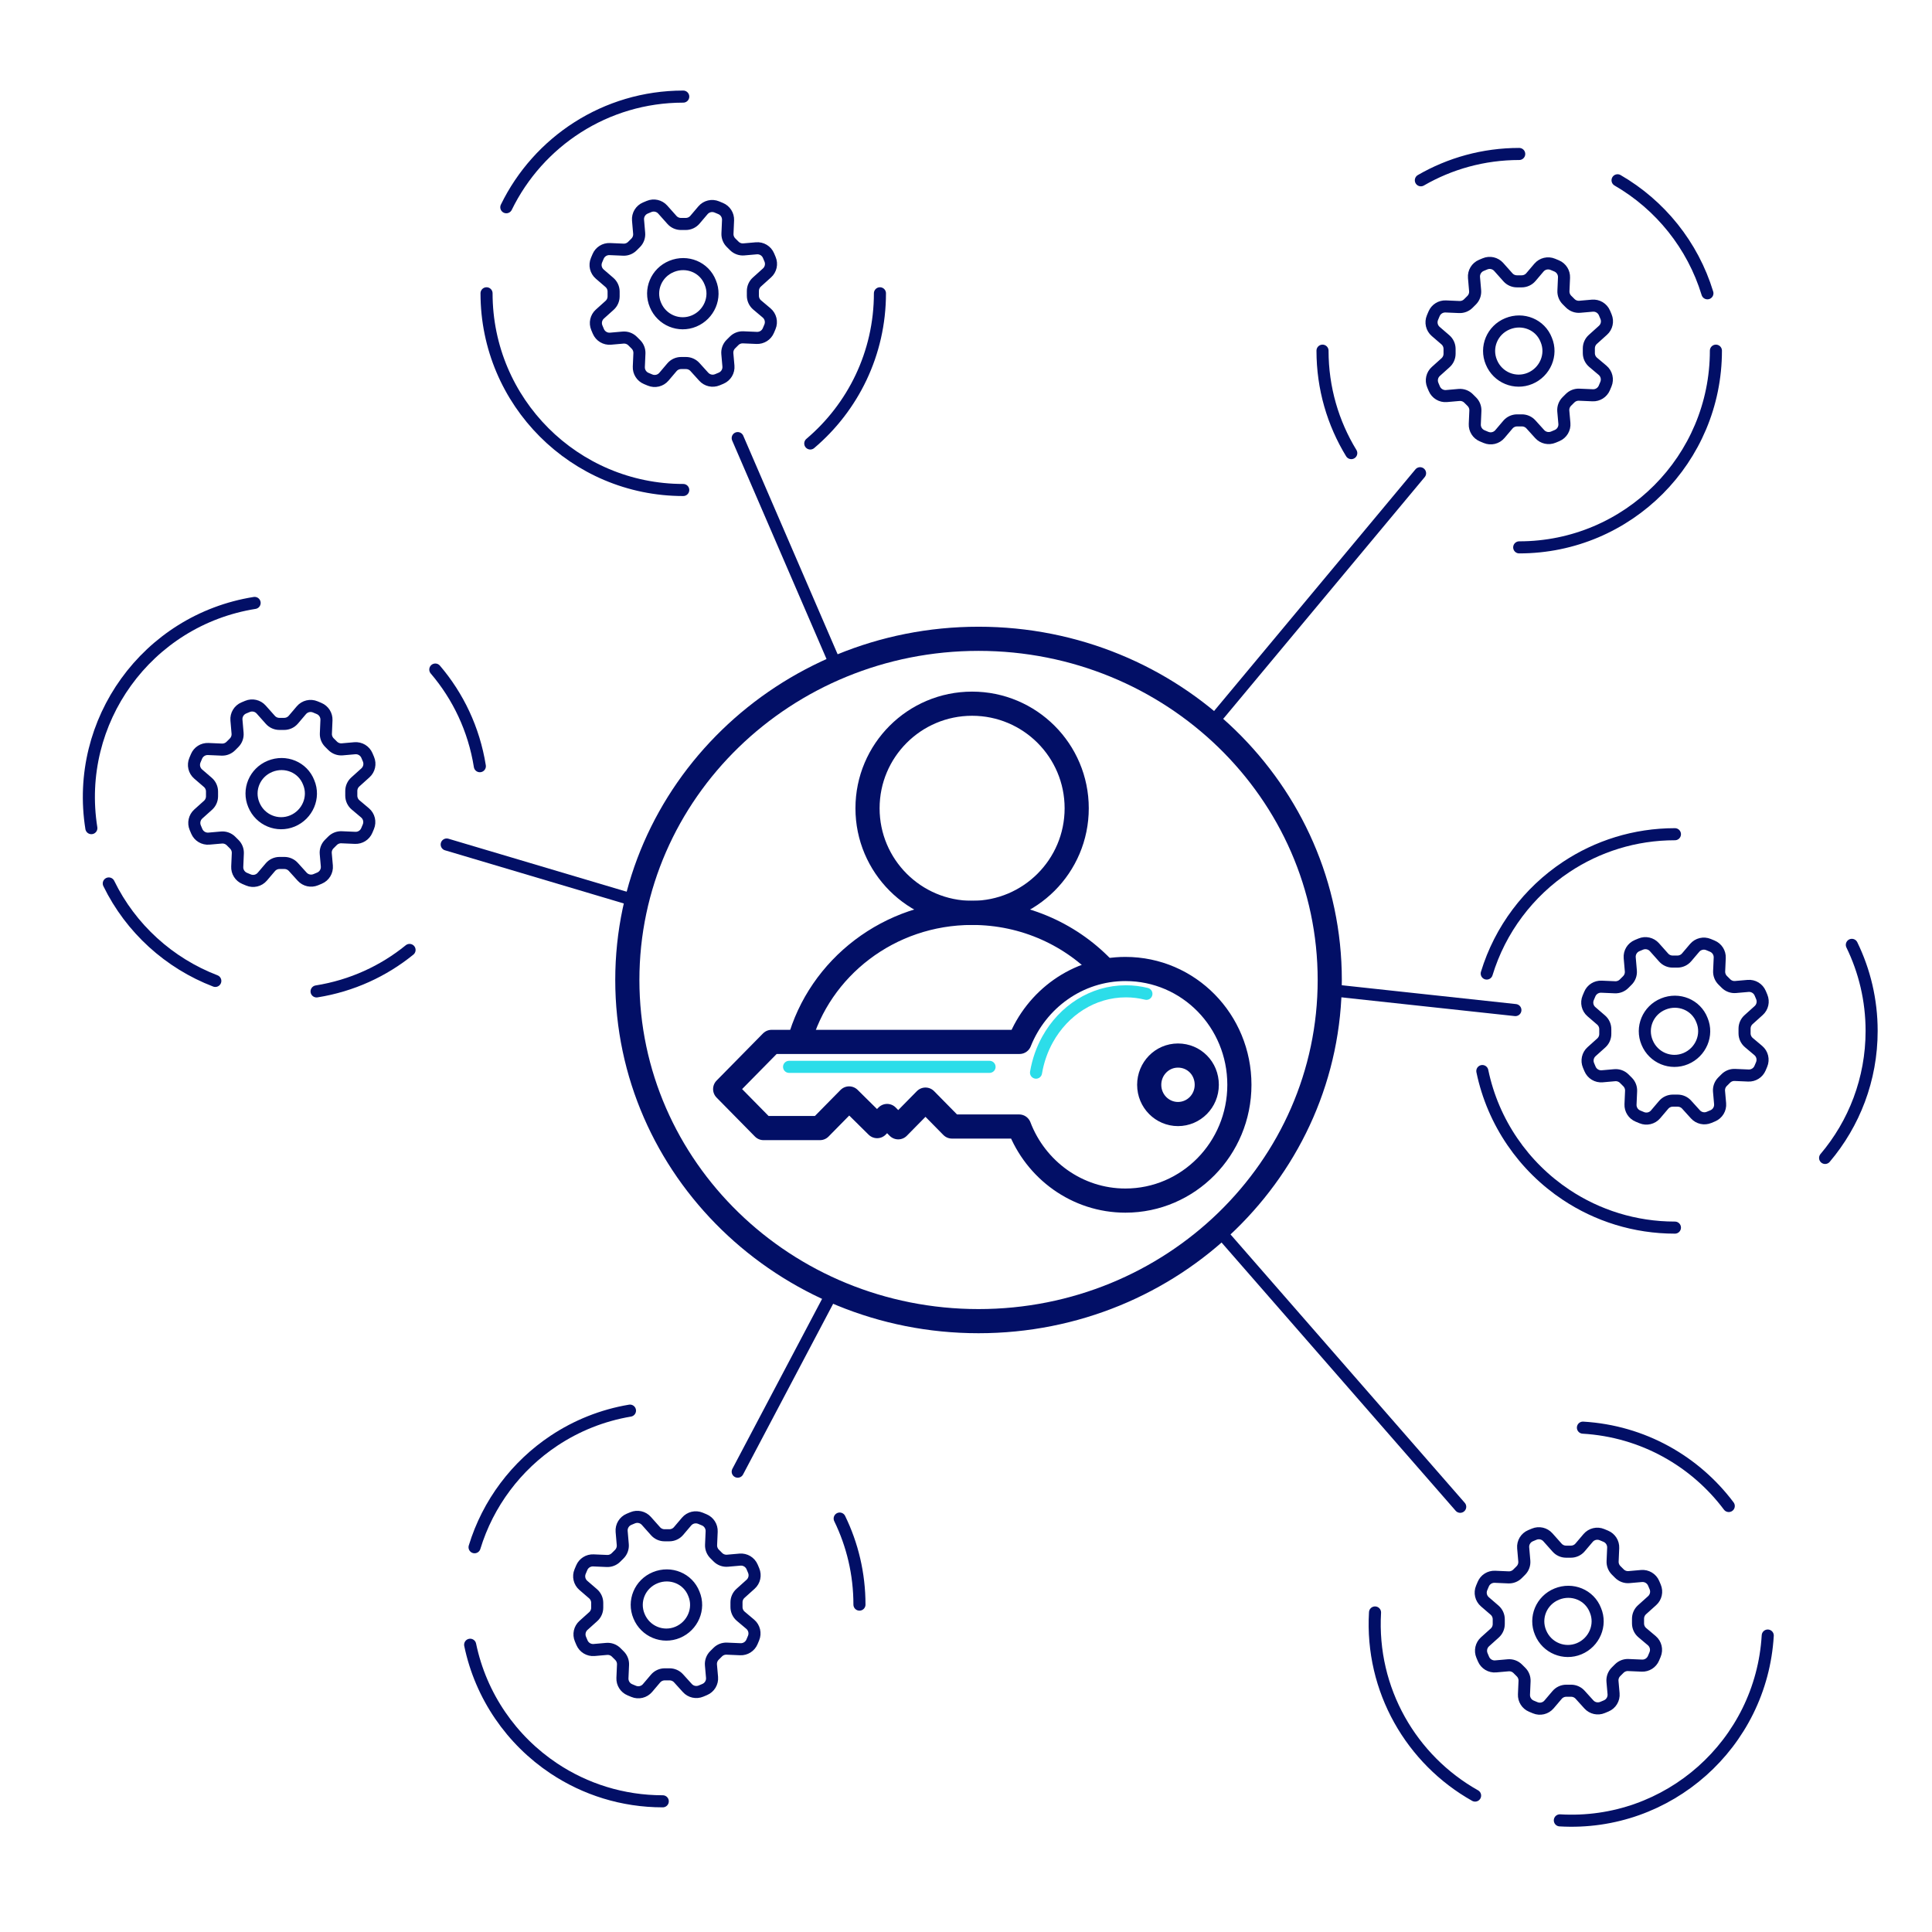 <svg width="320" height="320" viewBox="0 0 320 320" fill="none" xmlns="http://www.w3.org/2000/svg">
<path d="M271.97 266.624C271.549 267.004 271.308 267.544 271.308 268.111V268.893C271.308 269.482 271.568 270.042 272.019 270.422L273.579 271.736C274.249 272.301 274.474 273.236 274.133 274.043L273.874 274.658C273.549 275.428 272.78 275.915 271.945 275.879L269.701 275.782C269.142 275.757 268.599 275.968 268.203 276.362L267.659 276.905C267.238 277.323 267.025 277.907 267.078 278.498L267.258 280.532C267.335 281.4 266.841 282.218 266.037 282.554L265.424 282.811C264.642 283.138 263.739 282.936 263.17 282.308L261.709 280.695C261.33 280.277 260.791 280.038 260.227 280.038H259.425C258.838 280.038 258.281 280.296 257.901 280.743L256.571 282.307C256.007 282.971 255.079 283.193 254.276 282.857L253.644 282.593C252.871 282.27 252.381 281.498 252.418 280.661L252.514 278.447C252.539 277.886 252.326 277.339 251.927 276.943L251.382 276.4C250.964 275.984 250.384 275.773 249.796 275.825L247.731 276.007C246.866 276.083 246.051 275.592 245.713 274.792L245.461 274.194C245.13 273.408 245.333 272.498 245.968 271.929L247.576 270.484C247.999 270.105 248.24 269.564 248.24 268.996V268.202C248.24 267.62 247.986 267.067 247.545 266.687L245.945 265.308C245.288 264.742 245.07 263.815 245.408 263.016L245.674 262.385C245.999 261.615 246.768 261.128 247.603 261.164L249.847 261.262C250.405 261.286 250.949 261.075 251.345 260.681L251.891 260.136C252.311 259.719 252.524 259.137 252.473 258.548L252.286 256.377C252.211 255.511 252.705 254.696 253.507 254.36L254.112 254.107C254.9 253.778 255.809 253.985 256.377 254.622L257.903 256.336C258.283 256.762 258.826 257.005 259.397 257.005H260.189C260.775 257.005 261.333 256.748 261.713 256.3L263.042 254.736C263.606 254.073 264.534 253.85 265.338 254.186L265.969 254.45C266.742 254.773 267.232 255.545 267.195 256.382L267.099 258.596C267.074 259.158 267.287 259.704 267.686 260.1L268.231 260.643C268.649 261.059 269.229 261.27 269.817 261.218L271.882 261.037C272.747 260.961 273.563 261.452 273.9 262.252L274.153 262.851C274.484 263.636 274.281 264.545 273.648 265.115L271.97 266.624ZM257.846 264.032C255.298 265.073 254.121 267.936 255.167 270.408C256.212 272.946 259.088 274.117 261.571 273.076C264.054 272.035 265.296 269.172 264.25 266.7C263.27 264.162 260.395 262.991 257.846 264.032Z" stroke="#020F66" stroke-width="2" stroke-linecap="round" stroke-linejoin="round"/>
<path d="M289.617 168.887C289.195 169.266 288.954 169.806 288.954 170.373V171.155C288.954 171.745 289.215 172.304 289.666 172.685L291.226 173.999C291.896 174.563 292.12 175.498 291.78 176.306L291.521 176.92C291.196 177.69 290.426 178.177 289.591 178.141L287.347 178.044C286.789 178.02 286.246 178.23 285.85 178.625L285.305 179.167C284.885 179.586 284.672 180.17 284.724 180.761L284.904 182.795C284.981 183.663 284.488 184.48 283.684 184.817L283.071 185.073C282.289 185.4 281.386 185.199 280.817 184.571L279.355 182.957C278.976 182.539 278.438 182.3 277.873 182.3H277.071C276.484 182.3 275.927 182.558 275.547 183.005L274.218 184.569C273.654 185.233 272.725 185.455 271.922 185.119L271.291 184.856C270.517 184.532 270.028 183.761 270.064 182.923L270.161 180.71C270.185 180.148 269.972 179.602 269.574 179.205L269.029 178.662C268.611 178.246 268.03 178.036 267.443 178.087L265.377 178.269C264.512 178.345 263.697 177.854 263.36 177.054L263.108 176.456C262.776 175.67 262.979 174.761 263.614 174.191L265.223 172.746C265.645 172.367 265.886 171.826 265.886 171.258V170.464C265.886 169.882 265.633 169.329 265.192 168.949L263.592 167.57C262.934 167.004 262.717 166.078 263.054 165.278L263.32 164.648C263.645 163.877 264.415 163.391 265.25 163.427L267.494 163.524C268.052 163.548 268.595 163.337 268.991 162.943L269.538 162.399C269.957 161.981 270.17 161.399 270.119 160.81L269.932 158.639C269.858 157.773 270.351 156.958 271.153 156.623L271.759 156.37C272.546 156.04 273.456 156.247 274.024 156.885L275.55 158.598C275.929 159.024 276.472 159.268 277.043 159.268H277.835C278.422 159.268 278.979 159.01 279.359 158.563L280.689 156.998C281.253 156.335 282.181 156.112 282.984 156.448L283.615 156.712C284.389 157.036 284.879 157.807 284.842 158.645L284.745 160.858C284.721 161.42 284.934 161.966 285.332 162.363L285.877 162.905C286.295 163.322 286.876 163.532 287.463 163.48L289.529 163.299C290.394 163.223 291.209 163.714 291.547 164.514L291.799 165.113C292.13 165.898 291.928 166.807 291.294 167.377L289.617 168.887ZM275.493 166.295C272.944 167.336 271.768 170.198 272.813 172.671C273.859 175.208 276.734 176.379 279.218 175.338C281.701 174.297 282.942 171.435 281.897 168.962C280.917 166.425 278.041 165.253 275.493 166.295Z" stroke="#020F66" stroke-width="2" stroke-linecap="round" stroke-linejoin="round"/>
<path d="M263.825 56.217C263.403 56.596 263.162 57.136 263.162 57.703V58.485C263.162 59.075 263.423 59.635 263.874 60.015L265.434 61.329C266.104 61.893 266.328 62.828 265.988 63.636L265.729 64.25C265.404 65.02 264.634 65.507 263.799 65.471L261.555 65.374C260.997 65.35 260.454 65.561 260.058 65.955L259.513 66.497C259.093 66.916 258.88 67.5 258.932 68.091L259.112 70.125C259.189 70.993 258.696 71.811 257.892 72.147L257.279 72.403C256.497 72.73 255.594 72.529 255.025 71.901L253.563 70.287C253.184 69.869 252.646 69.63 252.081 69.63H251.279C250.692 69.63 250.135 69.888 249.755 70.335L248.426 71.9C247.862 72.563 246.933 72.785 246.13 72.45L245.499 72.186C244.725 71.862 244.236 71.091 244.272 70.253L244.369 68.04C244.393 67.478 244.18 66.932 243.782 66.535L243.237 65.993C242.819 65.576 242.238 65.366 241.651 65.418L239.585 65.599C238.72 65.675 237.905 65.184 237.568 64.384L237.316 63.786C236.984 63.001 237.187 62.091 237.822 61.521L239.431 60.076C239.853 59.697 240.094 59.156 240.094 58.588V57.794C240.094 57.212 239.841 56.659 239.4 56.279L237.8 54.901C237.142 54.334 236.925 53.408 237.262 52.608L237.528 51.978C237.853 51.208 238.623 50.721 239.458 50.757L241.702 50.854C242.26 50.878 242.803 50.667 243.199 50.273L243.746 49.729C244.165 49.311 244.378 48.73 244.327 48.14L244.14 45.969C244.066 45.103 244.559 44.288 245.362 43.953L245.967 43.7C246.754 43.37 247.664 43.577 248.232 44.215L249.758 45.928C250.137 46.354 250.68 46.598 251.251 46.598H252.043C252.63 46.598 253.187 46.34 253.567 45.893L254.897 44.328C255.461 43.665 256.389 43.443 257.192 43.778L257.823 44.042C258.597 44.366 259.087 45.137 259.05 45.975L258.953 48.188C258.929 48.75 259.142 49.296 259.54 49.693L260.085 50.236C260.503 50.652 261.084 50.862 261.671 50.81L263.737 50.629C264.602 50.553 265.417 51.044 265.755 51.844L266.007 52.443C266.338 53.228 266.136 54.137 265.502 54.707L263.825 56.217ZM249.701 53.625C247.152 54.666 245.976 57.528 247.021 60.001C248.067 62.538 250.942 63.709 253.426 62.668C255.909 61.627 257.15 58.765 256.105 56.292C255.125 53.755 252.249 52.584 249.701 53.625Z" stroke="#020F66" stroke-width="2" stroke-linecap="round" stroke-linejoin="round"/>
<path d="M125.363 46.715C124.941 47.094 124.701 47.634 124.701 48.201V48.983C124.701 49.573 124.961 50.133 125.412 50.513L126.972 51.827C127.642 52.391 127.867 53.326 127.526 54.134L127.267 54.748C126.942 55.518 126.172 56.005 125.337 55.969L123.093 55.872C122.535 55.848 121.992 56.058 121.596 56.453L121.051 56.995C120.631 57.414 120.418 57.998 120.47 58.589L120.65 60.623C120.727 61.491 120.234 62.308 119.43 62.645L118.817 62.901C118.035 63.228 117.132 63.027 116.563 62.398L115.102 60.785C114.722 60.367 114.184 60.128 113.619 60.128H112.817C112.23 60.128 111.673 60.386 111.293 60.833L109.964 62.398C109.4 63.061 108.471 63.283 107.668 62.947L107.037 62.684C106.263 62.36 105.774 61.589 105.81 60.751L105.907 58.538C105.932 57.976 105.718 57.43 105.32 57.033L104.775 56.49C104.357 56.074 103.777 55.864 103.189 55.915L101.123 56.097C100.258 56.173 99.443 55.682 99.106 54.882L98.854 54.284C98.522 53.498 98.725 52.589 99.36 52.019L100.969 50.574C101.391 50.195 101.633 49.654 101.633 49.086V48.292C101.633 47.71 101.379 47.157 100.938 46.777L99.338 45.398C98.68 44.832 98.463 43.906 98.8 43.106L99.066 42.476C99.391 41.706 100.161 41.219 100.996 41.255L103.24 41.352C103.798 41.376 104.341 41.166 104.737 40.771L105.284 40.227C105.703 39.809 105.916 39.227 105.865 38.638L105.679 36.467C105.604 35.601 106.098 34.786 106.9 34.451L107.505 34.198C108.292 33.868 109.202 34.075 109.77 34.713L111.296 36.426C111.675 36.852 112.219 37.096 112.789 37.096H113.581C114.168 37.096 114.725 36.838 115.105 36.391L116.435 34.826C116.999 34.163 117.927 33.94 118.73 34.276L119.362 34.54C120.135 34.864 120.625 35.635 120.588 36.473L120.491 38.686C120.467 39.248 120.68 39.794 121.078 40.191L121.623 40.733C122.041 41.15 122.622 41.36 123.209 41.308L125.275 41.127C126.14 41.051 126.955 41.542 127.293 42.342L127.545 42.941C127.877 43.726 127.674 44.635 127.04 45.205L125.363 46.715ZM111.239 44.123C108.69 45.163 107.514 48.026 108.559 50.499C109.605 53.036 112.48 54.207 114.964 53.166C117.447 52.125 118.688 49.263 117.643 46.79C116.663 44.253 113.787 43.081 111.239 44.123Z" stroke="#020F66" stroke-width="2" stroke-linecap="round" stroke-linejoin="round"/>
<path d="M58.847 129.52C58.426 129.899 58.185 130.44 58.185 131.007V131.788C58.185 132.378 58.445 132.938 58.896 133.318L60.456 134.632C61.126 135.197 61.351 136.132 61.01 136.939L60.751 137.554C60.426 138.324 59.657 138.811 58.822 138.774L56.578 138.677C56.019 138.653 55.476 138.864 55.08 139.258L54.536 139.8C54.115 140.219 53.902 140.803 53.955 141.394L54.135 143.428C54.212 144.296 53.718 145.114 52.914 145.45L52.301 145.706C51.519 146.033 50.616 145.832 50.047 145.204L48.586 143.591C48.207 143.172 47.668 142.934 47.104 142.934H46.302C45.715 142.934 45.158 143.191 44.778 143.638L43.448 145.203C42.884 145.866 41.956 146.089 41.153 145.753L40.521 145.489C39.748 145.166 39.258 144.394 39.295 143.557L39.391 141.343C39.416 140.781 39.203 140.235 38.804 139.838L38.259 139.296C37.841 138.88 37.261 138.669 36.673 138.721L34.608 138.902C33.743 138.978 32.928 138.487 32.59 137.687L32.338 137.09C32.007 136.304 32.21 135.394 32.844 134.824L34.453 133.38C34.876 133 35.117 132.459 35.117 131.892V131.098C35.117 130.516 34.863 129.963 34.422 129.583L32.822 128.204C32.164 127.637 31.947 126.711 32.285 125.911L32.551 125.281C32.876 124.511 33.645 124.024 34.48 124.06L36.724 124.157C37.282 124.181 37.825 123.971 38.222 123.576L38.768 123.032C39.188 122.615 39.401 122.033 39.35 121.443L39.163 119.273C39.088 118.407 39.582 117.591 40.384 117.256L40.989 117.003C41.777 116.674 42.686 116.881 43.254 117.518L44.78 119.231C45.16 119.657 45.703 119.901 46.273 119.901H47.066C47.652 119.901 48.21 119.643 48.59 119.196L49.919 117.632C50.483 116.968 51.411 116.746 52.215 117.082L52.846 117.346C53.619 117.669 54.109 118.441 54.072 119.278L53.976 121.492C53.951 122.053 54.164 122.6 54.563 122.996L55.108 123.539C55.526 123.955 56.106 124.165 56.694 124.114L58.759 123.932C59.624 123.856 60.44 124.347 60.777 125.147L61.03 125.746C61.361 126.532 61.158 127.44 60.525 128.01L58.847 129.52ZM44.723 126.928C42.175 127.969 40.998 130.832 42.044 133.304C43.089 135.842 45.965 137.013 48.448 135.972C50.931 134.931 52.173 132.068 51.127 129.596C50.147 127.058 47.272 125.887 44.723 126.928Z" stroke="#020F66" stroke-width="2" stroke-linecap="round" stroke-linejoin="round"/>
<path d="M122.648 263.91C122.226 264.289 121.986 264.829 121.986 265.396V266.178C121.986 266.768 122.246 267.327 122.697 267.707L124.257 269.021C124.927 269.586 125.152 270.521 124.811 271.328L124.552 271.943C124.227 272.713 123.458 273.2 122.623 273.164L120.379 273.067C119.82 273.043 119.277 273.253 118.881 273.648L118.336 274.19C117.916 274.608 117.703 275.192 117.755 275.784L117.936 277.818C118.013 278.685 117.519 279.503 116.715 279.839L116.102 280.096C115.32 280.423 114.417 280.221 113.848 279.593L112.387 277.98C112.008 277.562 111.469 277.323 110.904 277.323H110.102C109.516 277.323 108.958 277.581 108.578 278.028L107.249 279.592C106.685 280.256 105.757 280.478 104.953 280.142L104.322 279.878C103.549 279.555 103.059 278.783 103.095 277.946L103.192 275.732C103.217 275.171 103.004 274.625 102.605 274.228L102.06 273.685C101.642 273.269 101.062 273.059 100.474 273.11L98.409 273.292C97.544 273.368 96.728 272.877 96.391 272.077L96.139 271.479C95.807 270.693 96.011 269.784 96.645 269.214L98.254 267.769C98.676 267.39 98.918 266.849 98.918 266.281V265.487C98.918 264.905 98.664 264.352 98.223 263.972L96.623 262.593C95.965 262.027 95.748 261.101 96.086 260.301L96.352 259.67C96.676 258.9 97.446 258.413 98.281 258.45L100.525 258.547C101.083 258.571 101.626 258.36 102.022 257.966L102.569 257.422C102.988 257.004 103.201 256.422 103.151 255.833L102.964 253.662C102.889 252.796 103.383 251.981 104.185 251.645L104.79 251.392C105.577 251.063 106.487 251.27 107.055 251.907L108.581 253.621C108.96 254.047 109.504 254.29 110.074 254.29H110.866C111.453 254.29 112.01 254.033 112.39 253.586L113.72 252.021C114.284 251.358 115.212 251.135 116.015 251.471L116.647 251.735C117.42 252.059 117.91 252.83 117.873 253.668L117.777 255.881C117.752 256.443 117.965 256.989 118.364 257.386L118.908 257.928C119.327 258.344 119.907 258.555 120.495 258.503L122.56 258.322C123.425 258.246 124.24 258.737 124.578 259.537L124.831 260.136C125.162 260.921 124.959 261.83 124.326 262.4L122.648 263.91ZM108.524 261.317C105.975 262.358 104.799 265.221 105.845 267.694C106.89 270.231 109.766 271.402 112.249 270.361C114.732 269.32 115.974 266.457 114.928 263.985C113.948 261.447 111.072 260.276 108.524 261.317Z" stroke="#020F66" stroke-width="2" stroke-linecap="round" stroke-linejoin="round"/>
<path d="M162.077 218.824C194.205 218.824 220.249 193.524 220.249 162.315C220.249 131.105 194.205 105.805 162.077 105.805C129.95 105.805 103.905 131.105 103.905 162.315C103.905 193.524 129.95 218.824 162.077 218.824Z" stroke="#020F66" stroke-width="4" stroke-linecap="round" stroke-linejoin="round"/>
<path d="M277.421 203.331C270.76 203.331 264.566 201.332 259.406 197.901C252.392 193.237 247.289 185.929 245.521 177.399M277.421 138.172C270.76 138.172 264.566 140.171 259.406 143.602C253.188 147.736 248.472 153.949 246.249 161.249M306.725 156.498C308.823 160.803 310 165.64 310 170.751C310 178.772 307.102 186.116 302.295 191.792" stroke="#020F66" stroke-width="2" stroke-linecap="round" stroke-linejoin="round"/>
<path d="M142.353 265.774C142.353 260.663 141.176 255.826 139.078 251.521M109.774 298.353C103.113 298.353 96.918 296.354 91.758 292.924C84.745 288.26 79.641 280.951 77.873 272.422M78.602 256.272C80.824 248.972 85.54 242.759 91.758 238.625C95.485 236.147 99.752 234.416 104.344 233.645" stroke="#020F66" stroke-width="2" stroke-linecap="round" stroke-linejoin="round"/>
<path d="M284.208 58.082C284.208 67.058 280.578 75.186 274.706 81.079C268.807 86.998 260.646 90.661 251.629 90.661M219.05 58.082C219.05 64.298 220.791 70.108 223.812 75.05M251.629 25.502C245.695 25.502 240.131 27.089 235.339 29.861M282.801 48.579C280.377 40.618 274.987 33.95 267.919 29.861" stroke="#020F66" stroke-width="2" stroke-linecap="round" stroke-linejoin="round"/>
<path d="M15.131 137.167C13.718 128.303 16.022 119.705 20.893 112.961C25.786 106.187 33.269 101.284 42.173 99.864M79.477 126.906C78.498 120.767 75.863 115.304 72.101 110.899M52.435 164.209C58.295 163.275 63.539 160.832 67.835 157.34M18.018 146.329C21.665 153.809 28.038 159.546 35.662 162.471" stroke="#020F66" stroke-width="2" stroke-linecap="round" stroke-linejoin="round"/>
<path d="M145.745 48.579C145.745 58.552 141.265 67.478 134.207 73.454M113.166 81.159C95.173 81.159 80.587 66.572 80.587 48.579M113.166 16C100.285 16 89.149 23.476 83.862 34.326" stroke="#020F66" stroke-width="2" stroke-linecap="round" stroke-linejoin="round"/>
<path d="M262.182 236.464C272.137 237.049 280.785 242.045 286.337 249.442M292.794 270.898C291.738 288.86 276.321 302.566 258.359 301.51M227.747 267.075C226.992 279.935 233.801 291.489 244.322 297.404" stroke="#020F66" stroke-width="2" stroke-linecap="round" stroke-linejoin="round"/>
<path d="M137.978 109.129L122.188 72.564" stroke="#020F66" stroke-width="2" stroke-linecap="round" stroke-linejoin="round"/>
<path d="M235.208 78.381L201.967 118.27" stroke="#020F66" stroke-width="2" stroke-linecap="round" stroke-linejoin="round"/>
<path d="M73.988 139.877L104.736 149.018" stroke="#020F66" stroke-width="2" stroke-linecap="round" stroke-linejoin="round"/>
<path d="M122.188 243.755L137.978 213.838" stroke="#020F66" stroke-width="2" stroke-linecap="round" stroke-linejoin="round"/>
<path d="M201.967 203.866L241.856 249.572" stroke="#020F66" stroke-width="2" stroke-linecap="round" stroke-linejoin="round"/>
<path d="M250.997 167.301L220.249 163.977" stroke="#020F66" stroke-width="2" stroke-linecap="round" stroke-linejoin="round"/>
<circle cx="161.012" cy="133.877" r="17.323" stroke="#020F66" stroke-width="4"/>
<path d="M183.1 160.824C177.672 154.918 169.783 151.2 161.002 151.2C147.276 151.2 135.729 160.283 132.353 172.614" stroke="#020F66" stroke-width="4"/>
<path d="M186.404 160.495C178.459 160.495 171.658 165.533 168.862 172.572L127.801 172.572L120.11 180.386L126.466 186.844L135.81 186.844L140.641 181.936L145.28 186.521L146.933 184.842L148.776 186.715L153.289 182.13L157.675 186.586L168.798 186.586C171.531 193.754 178.396 198.856 186.404 198.856C196.828 198.856 205.282 190.267 205.282 179.676C205.282 169.085 196.892 160.495 186.404 160.495ZM195.112 184.519C192.506 184.519 190.345 182.388 190.345 179.676C190.345 177.028 192.443 174.832 195.112 174.832C197.782 174.832 199.879 176.964 199.879 179.676C199.879 182.388 197.718 184.519 195.112 184.519Z" stroke="#020F66" stroke-width="4" stroke-miterlimit="10" stroke-linecap="round" stroke-linejoin="round"/>
<path d="M130.696 176.704H163.899" stroke="#2CDDE9" stroke-width="2" stroke-linecap="round"/>
<path d="M171.598 177.666C171.93 175.682 172.59 173.823 173.515 172.156C176.163 167.384 180.981 164.193 186.486 164.193C187.654 164.193 188.791 164.336 189.883 164.608" stroke="#2CDDE9" stroke-width="2" stroke-linecap="round"/>
</svg>
